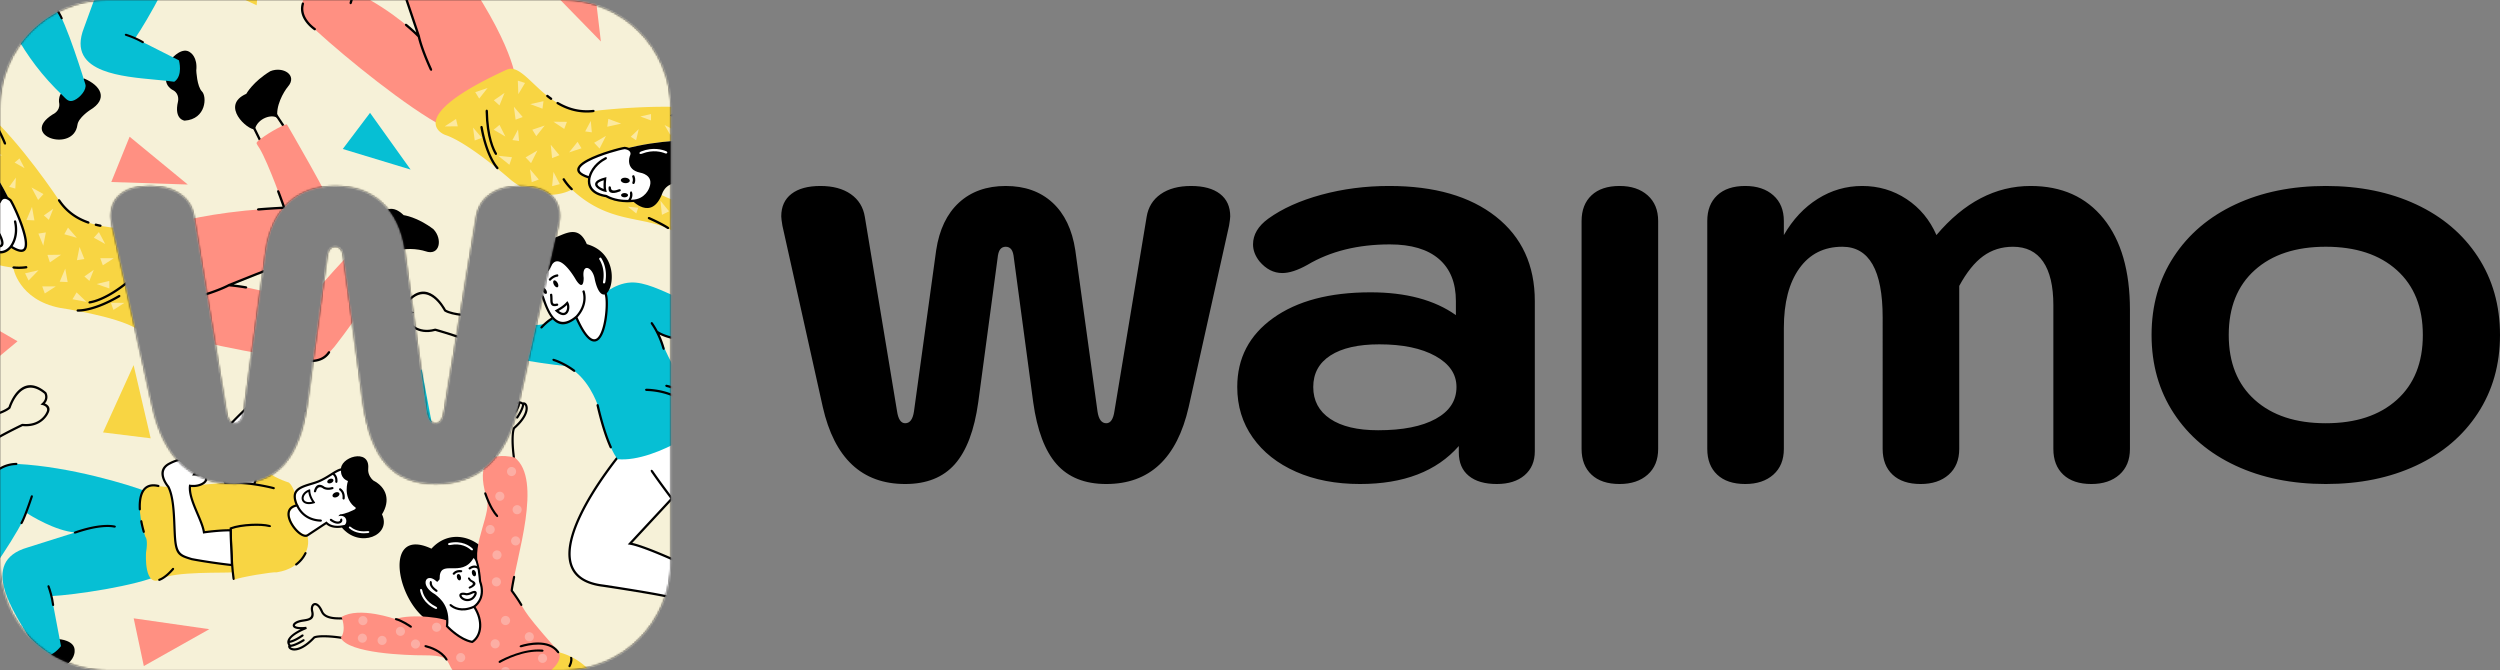 <svg xmlns="http://www.w3.org/2000/svg" xmlns:xlink="http://www.w3.org/1999/xlink" width="1395" height="374"><rect width="100%" height="100%" fill="#808080" stroke="none"/><defs><path id="a" d="M314.148 0c33.13 0 59.985 26.846 59.985 59.964v254.072c0 33.118-26.855 59.964-59.985 59.964H59.985C26.855 374 0 347.154 0 314.036V59.964C0 26.846 26.855 0 59.985 0Zm-23.674 103.77c-6.96 0-12.614 1.522-16.96 4.566-4.352 3.046-6.965 7.285-7.831 12.715L247.74 229.316c-.65 4.566-2.174 6.847-4.565 6.847-2.612 0-4.24-2.17-4.895-6.52l-12.396-90.003c-1.742-11.52-5.983-20.382-12.722-26.576-6.743-6.197-15.443-9.295-26.097-9.295-10.656 0-19.357 3.098-26.096 9.295-6.743 6.194-10.984 15.057-12.723 26.576l-12.396 90.002c-.65 4.35-2.283 6.521-4.892 6.521-2.396 0-3.914-2.281-4.568-6.847L108.45 121.05c-.87-5.43-3.482-9.67-7.828-12.715-4.352-3.044-10.006-4.567-16.964-4.567-6.961 0-12.345 1.467-16.148 4.402-3.806 2.935-5.708 7.123-5.708 12.556 0 .87.213 2.609.651 5.217l22.51 101.09c6.523 28.696 21.855 43.042 45.996 43.042 11.958 0 21.202-3.69 27.728-11.084 6.524-7.39 10.873-18.913 13.047-34.567l10.767-80.219c.213-2.39.702-4.078 1.467-5.055.759-.977 1.793-1.47 3.098-1.47 1.308 0 2.337.493 3.101 1.47.76.977 1.248 2.665 1.467 5.055l10.764 80.22c2.172 15.653 6.527 27.175 13.05 34.566 6.523 7.393 15.764 11.084 27.728 11.084 24.138 0 39.47-14.346 45.994-43.042l22.51-101.09c.431-2.608.653-4.347.653-5.217 0-5.433-1.908-9.621-5.71-12.556-3.807-2.935-9.19-4.402-16.149-4.402Z"/></defs><g fill="none" fill-rule="evenodd"><path fill="#000" d="m459.098 227.033-22.51-101.09c-.438-2.609-.65-4.345-.65-5.217 0-5.433 1.9-9.621 5.707-12.553 3.803-2.936 9.187-4.402 16.148-4.402 6.958 0 12.612 1.52 16.964 4.563 4.346 3.047 6.958 7.286 7.828 12.719l17.941 108.264c.654 4.564 2.172 6.848 4.568 6.848 2.61 0 4.241-2.173 4.892-6.524l12.396-90c1.74-11.522 5.98-20.381 12.723-26.578 6.739-6.195 15.44-9.292 26.096-9.292 10.654 0 19.354 3.097 26.097 9.292 6.739 6.197 10.98 15.056 12.723 26.579l12.395 90c.654 4.35 2.283 6.523 4.892 6.523 2.394 0 3.917-2.284 4.568-6.848l17.942-108.264c.866-5.433 3.479-9.672 7.83-12.719 4.347-3.043 10-4.563 16.961-4.563 6.959 0 12.342 1.466 16.148 4.402 3.803 2.932 5.711 7.12 5.711 12.553 0 .872-.222 2.608-.654 5.217l-22.51 101.09c-6.523 28.695-21.855 43.042-45.996 43.042-11.96 0-21.202-3.691-27.725-11.085-6.523-7.39-10.878-18.912-13.05-34.566l-10.764-80.22c-.219-2.389-.708-4.074-1.467-5.054-.764-.978-1.793-1.466-3.1-1.466-1.306 0-2.34.488-3.1 1.466-.764.98-1.253 2.665-1.466 5.055l-10.767 80.22c-2.174 15.653-6.523 27.175-13.047 34.565-6.526 7.394-15.77 11.085-27.728 11.085-24.14 0-39.473-14.347-45.996-43.042M801.134 233.717c7.717-4.24 11.58-10.16 11.58-17.773 0-7.172-3.914-12.928-11.745-17.282-7.828-4.347-18.268-6.52-31.315-6.52-11.745 0-20.827 2.068-27.24 6.194-6.415 4.131-9.624 10.002-9.624 17.608 0 7.612 3.152 13.534 9.463 17.773 6.304 4.24 15.218 6.36 26.747 6.36 13.7 0 24.414-2.12 32.134-6.36m-77.966 29.514c-10.332-4.569-18.38-10.925-24.138-19.08-5.767-8.15-8.646-17.552-8.646-28.207 0-16.085 6.688-28.909 20.062-38.476 13.376-9.564 31.48-14.35 54.316-14.35 19.786 0 35.664 4.24 47.628 12.72v-7.83c0-10.214-3.158-18.04-9.46-23.478-6.313-5.43-15.446-8.152-27.404-8.152-17.836 0-33.168 3.808-45.996 11.414-5.438 3.046-10.114 4.566-14.028 4.566-4.787 0-9.027-2.17-12.723-6.524-2.393-3.04-3.587-6.194-3.587-9.456 0-5.43 2.823-10.215 8.482-14.346 7.828-5.652 17.723-10.11 29.684-13.37 11.958-3.261 24.573-4.892 37.844-4.892 25.224 0 45.067 5.708 59.533 17.12 14.459 11.413 21.693 27.121 21.693 47.119v83.808c0 5.655-1.907 10.107-5.71 13.37-3.806 3.261-8.971 4.89-15.495 4.89-6.745 0-11.964-1.524-15.656-4.567-3.704-3.04-5.548-7.385-5.548-13.042v-3.586c-12.396 14.133-30.776 21.194-55.13 21.194-13.487 0-25.394-2.281-35.72-6.845M888.068 264.861c-3.698-3.474-5.545-8.26-5.545-14.349V123.335c0-6.083 1.847-10.868 5.545-14.346 3.695-3.475 8.917-5.22 15.66-5.22 6.523 0 11.744 1.745 15.655 5.22 3.917 3.478 5.873 8.263 5.873 14.346v127.177c0 6.09-1.956 10.875-5.873 14.35-3.91 3.471-9.132 5.213-15.656 5.213-6.742 0-11.964-1.742-15.659-5.214M958.205 264.861c-3.7-3.474-5.548-8.26-5.548-14.349V123.335c0-6.083 1.847-10.868 5.548-14.346 3.692-3.475 8.914-5.22 15.66-5.22 6.523 0 11.741 1.745 15.655 5.22 3.914 3.478 5.87 8.263 5.87 14.346v7.825c5-8.692 11.307-15.431 18.922-20.217 7.61-4.779 15.872-7.174 24.792-7.174 9.136 0 17.396 2.446 24.792 7.336 7.39 4.893 12.939 11.58 16.637 20.055 15.44-18.259 32.947-27.391 52.52-27.391 17.398 0 30.991 6.09 40.778 18.262 9.783 12.178 14.678 29.136 14.678 50.87v77.611c0 6.09-1.956 10.875-5.873 14.35-3.914 3.471-9.132 5.213-15.659 5.213-6.742 0-11.96-1.742-15.656-5.214-3.7-3.474-5.545-8.26-5.545-14.349v-80.22c0-10.649-1.908-18.75-5.708-24.294-3.81-5.543-9.412-8.314-16.802-8.314-6.307 0-11.856 1.742-16.637 5.217-4.784 3.481-9.246 9.025-13.373 16.631v90.98c0 6.09-1.959 10.875-5.873 14.35-3.914 3.471-9.136 5.213-15.656 5.213-6.742 0-11.964-1.742-15.66-5.214-3.697-3.474-5.545-8.26-5.545-14.349V177.14c0-26.3-7.504-39.456-22.51-39.456-10.224 0-18.217 4.024-23.975 12.065-5.765 8.047-8.647 19.131-8.647 33.262v67.501c0 6.09-1.956 10.875-5.87 14.35-3.914 3.471-9.132 5.213-15.656 5.213-6.745 0-11.967-1.742-15.659-5.214M1337.423 223.121c9.676-8.691 14.517-20.76 14.517-36.197 0-15.435-4.841-27.5-14.517-36.197-9.681-8.692-22.89-13.045-39.635-13.045-16.748 0-29.96 4.353-39.635 13.045-9.679 8.698-14.516 20.762-14.516 36.197 0 15.438 4.837 27.506 14.516 36.197 9.676 8.695 22.887 13.045 39.635 13.045 16.745 0 29.954-4.35 39.635-13.045m-90.034 36.683c-14.679-6.848-26.15-16.574-34.414-29.184-8.269-12.605-12.399-27.173-12.399-43.696 0-16.52 4.13-31.085 12.4-43.695 8.262-12.608 19.734-22.34 34.413-29.188 14.681-6.848 31.48-10.272 50.4-10.272 18.921 0 35.72 3.424 50.399 10.272 14.678 6.848 26.15 16.58 34.413 29.188 8.263 12.61 12.399 27.175 12.399 43.695 0 16.523-4.136 31.091-12.399 43.696-8.263 12.61-19.735 22.336-34.413 29.184-14.679 6.851-31.478 10.272-50.4 10.272-18.92 0-35.718-3.421-50.4-10.272"/><mask id="b" fill="#fff"><use xlink:href="#a"/></mask><use xlink:href="#a" fill="#231F20"/><g mask="url(#b)"><path fill="#F6F1D8" d="M-132.959 507H507v-640h-639.959z"/><path fill="#000" d="M32.786 356.626s9.212.59 8.861 6.62c0 0 .418 4.844-6.163 8.842 0 0-7.114 5.958-7.616 10.005-.5 4.047-11.142 11.797-19.511 2.345 0 0-3.361-5.378 6.39-9.783 0 0 3.98-1.706 3.576-5.903 0 0-1.993-7.3 6.29-9.18l8.173-2.946Z"/><path fill="#06BFD4" d="M82.045 274.354c-10.017-3.864-42.948-13.965-72.431-15.473-11.515-.068-18.077 9.82-21.196 17.004-5.901 13.594-9.817 27.371-11.548 43.546-.32 2.99-1.255 5.351 1.938 7.09 3.38 1.841 9.44 2.004 11.222-.51.068-.094 22.733-31.757 24.405-40.003 2.833 1.823 16.37 10.197 27.468 11.108l-26.516 8.372c-13.895 4.02-15.798 13.163-12.77 23.638 2.605 9.015 8.898 19.002 14.256 27.505 2.102 3.337 4.06 6.444 5.599 9.186l.24.19c5.9 1.742 11.19-5.322 11.205-5.343l.108-.143-5.283-27.902c11.938-.555 47.664-5.597 61.33-12.135l-8.027-46.13Z"/><path fill="#FFF" d="M146.787 263.796s-8.75-7.647-11.318-10.353c4.672-7.263 13.098-27.465 22.246-24.669 15.527 3.443 15.064-.992 6.444-4.855 0 0 5.597-5.47.552-8.824 0 0-2.545-1.538-6.468-2.676-11.528-3.346-8.293 3.348-16.678 11.537-7.623 7.467-29.523 26.03-22.53 36.825 5.417 7.896 16.521 18.344 16.521 18.344l13.844-5.078-2.613-10.25Z"/><path fill="#000" d="M135.025 253.862c2.396 2.526 10.074 9.268 11.216 10.269l2.43 9.533-12.969 4.758c-1.732-1.65-11.273-10.86-16.163-17.987-5.926-9.19 10.516-24.73 19.491-33.214 1.145-1.082 2.174-2.054 2.964-2.828 2.947-2.88 4.48-5.564 5.707-7.713 2.145-3.756 3.276-5.734 10.373-3.674 3.627 1.052 6.029 2.439 6.3 2.599 4.41 2.933-.633 7.866-.648 7.88l-.63.628.812.363c2.763 1.239 4.639 2.51 5.355 3.525.219.31.304.553.239.71-.076.183-.352.347-.85.479-1.67.442-5.133.245-10.806-1.013-7.764-2.315-14.734 10.353-19.664 19.314-1.215 2.208-2.304 4.187-3.227 5.622l-.259.402.33.347Zm12.163 9.474c-.024-.02-8.055-7.04-10.945-9.973.892-1.432 1.9-3.262 3.011-5.284 4.742-8.618 11.45-20.81 18.284-18.72l.046.012c5.88 1.303 9.543 1.488 11.38 1.001.897-.237 1.443-.65 1.669-1.196.235-.572.1-1.21-.372-1.88-.762-1.079-2.536-2.357-5.09-3.58 1.385-1.642 4.44-6.097-.121-9.13l-.028-.016c-.007-.004-2.614-1.58-6.61-2.739-8.018-2.327-9.314-.06-11.772 4.244-1.19 2.083-2.676 4.685-5.5 7.443h-.003a236.11 236.11 0 0 1-2.946 2.815c-9.24 8.734-26.173 24.738-19.67 34.78l.009.015c5.45 7.945 16.575 18.412 16.607 18.442l.273.26c4.907-1.798 9.813-3.599 14.718-5.4l-2.749-10.782-.19-.312Z"/><path fill="#F8D543" d="M142.243 269.538c.916-4.35 3.96-7.32 4.936-8.18 4.005 4.703 13.175 7.655 14.048 7.928 2.17 1.648 3.99 7.542 4.275 8.498l-.007.001c.497 3.767-.784 6.417-.8 6.418l-.236.015-.104.214c-3.635 7.493 5.078 12.18 6.514 12.906 3.501 7.192-1.277 19.69-16.428 22.01-2.126-.337-20.645 2.69-24.049 4.253-1.092-2.78-.731-4.25-.73-4.255-3.302.509-33.016-.638-39.57 3.71-9.886 5.546-8.65-14.027-8.6-14.769 1.153-6.76-.118-8.488-.386-8.767-4.495-13.378-5.833-31.932 7.756-28.22 13.532 2.092 34.983-4.056 52.796-.993l.585-.77Z"/><path fill="#000" d="M150.329 292.89c-2.239-.604-6.09-.817-10.1-.623-4.276.207-8.768.872-11.699 2.014l-.394.154.003.424c0 .05.105 17.243 1.574 27.927.176 1.27 1.383 1.083 1.211-.162-1.324-9.622-1.531-24.633-1.559-27.348 2.81-1.003 6.954-1.595 10.926-1.787 3.85-.186 7.51-.001 9.599.543 1.517.395 1.875-.756.439-1.142"/><path fill="#FFF" d="M129.389 315.308c-5.712-.61-15.627-2.004-22.386-3.309-6.257-1.942-8.573-2.527-9.298-11.271-.683-8.237-.146-22.177-3.803-29.149 0 0-7.675-8.805.854-12.995 10.385-5.433 17.784-.641 13.539 6.156 11.954-.096 6.089 7.513-2.272 6.321-.924 7.57 6.768 18.876 7.788 25.986 0 0 8.357-1.217 14.86-1.137.104 6.143.576 12.746.718 19.398"/><path fill="#000" d="M117.707 314.403c4.323.639 8.567 1.187 11.617 1.513l.691.074-.014-.696c-.07-3.262-.218-6.51-.364-9.698-.154-3.35-.304-6.633-.356-9.696l-.01-.593-.594-.007c-5.516-.068-12.332.787-14.36 1.06-.536-2.877-1.994-6.305-3.511-9.871-2.176-5.115-4.477-10.524-4.23-14.748 3.366.314 6.299-.719 7.838-2.072.648-.568 1.072-1.209 1.213-1.855.156-.717-.02-1.417-.598-2.021-.847-.888-2.656-1.552-5.7-1.653.678-1.377.906-2.675.749-3.826-.163-1.198-.74-2.228-1.656-3.019-.886-.765-2.09-1.3-3.538-1.536-2.721-.443-6.353.163-10.397 2.276-8.86 4.352-1.728 13.137-1.095 13.889 2.671 5.159 3.036 14.284 3.342 21.947.1 2.534.195 4.911.361 6.91.749 9.017 3.113 9.75 9.441 11.713l.288.09.064.016c3.16.61 7.018 1.241 10.82 1.803m11.053.221a321.73 321.73 0 0 1-10.879-1.432c-3.759-.555-7.584-1.18-10.735-1.788l-.252-.079c-5.752-1.784-7.9-2.45-8.58-10.65-.17-2.03-.262-4.366-.362-6.855-.312-7.82-.684-17.138-3.509-22.523l-.076-.115c-.02-.023-7.155-8.21.658-12.049l.013-.007c3.8-1.988 7.164-2.566 9.648-2.161 1.222.199 2.22.635 2.937 1.254a3.581 3.581 0 0 1 1.243 2.262c.153 1.129-.176 2.47-1.09 3.934l-.59.945 1.114-.01c3.298-.026 5.118.523 5.846 1.286.27.283.355.6.286.916-.084.387-.373.801-.825 1.198-1.417 1.245-4.247 2.17-7.5 1.706l-.617-.088-.075.62c-.565 4.626 1.92 10.468 4.264 15.977 1.593 3.743 3.12 7.331 3.527 10.17l.087.607.608-.09c.023-.004 7.81-1.137 14.17-1.134.061 3.012.2 6.045.342 9.134.135 2.952.272 5.957.347 8.972"/><path fill="#FFF" d="M197.452 291.128c-.029.013-10.233 4.945-14.902.195l-.353-.36-10.907 7.206c-1.138.751-3.244-.437-5.206-2.417-1.338-1.351-2.58-3.068-3.417-4.828-.816-1.719-1.242-3.465-.977-4.92.3-1.634 1.534-2.93 4.187-3.41l.03-.006c.372-.086.545-.337.46-.733a1.794 1.794 0 0 0-.13-.323c-.294-.629-1.274-2.723-1.156-4.87.193-3.495 4.514-4.798 8.698-6.06 1.568-.472 3.118-.939 4.471-1.523 2.655-1.144 4.864-2.533 6.806-3.754 3.872-2.434 6.611-4.156 9.493-1.496l8.514 19.03-2.867 8.162-2.492.046-.252.06Z"/><path fill="#000" d="M208.327 268.129c-.62-.485-3.274-3.05-2.857-6.685 1.045-11.78-16.37-6.318-15.16 1.05 0 0-.612 4.227 3.847 5.911 0 0-3.051 8.512 3.385 14.19 0 0 2.058.836.135 1.789 0 0-5.16 2.625-7.936 2.619l-.966 1.025c5.01-1.302 6.082 4.451 1.897 6.246 9.928 11.994 28.053 4.431 22.481-7.29 4.766-7.612 2.713-14.957-4.826-18.855"/><path fill="#000" d="M192.336 278.092c.128-1.208.108-3.892-2.207-5.526-.7-.494-1.324.527-.605 1.072 1.72 1.301 1.702 3.414 1.597 4.348-.089.776 1.103 1.17 1.215.106M189.337 275.263c-.305-.675-1.385-.847-2.412-.383-1.026.464-1.611 1.388-1.306 2.063.305.676 1.385.847 2.412.384 1.027-.465 1.612-1.388 1.306-2.064M185.982 267.666c-.27-.598-1.227-.75-2.137-.34-.91.412-1.429 1.23-1.158 1.829.27.598 1.227.75 2.137.34.91-.412 1.428-1.23 1.158-1.83M185.093 271.823c-.863.26-2.547.578-4.075-.226-.48-.382-4.408-3.294-5.828 2.405-.188.756.96 1.105 1.225.152 1.099-3.93 3.863-1.584 3.871-1.577l.099.066c2.031 1.103 4.245.613 5.24.293.893-.287.48-1.417-.532-1.113M172.834 277.473c.365.886.826 1.717 1.333 2.486-1.923.422-3.238.185-3.992-.399a1.884 1.884 0 0 1-.664-.957c-.113-.38-.112-.81 0-1.252.263-1.037 1.125-2.116 2.55-2.839.116 1.045.392 2.034.773 2.96m2.715 2.504c-.641-.885-1.232-1.866-1.67-2.93-.432-1.052-.714-2.186-.747-3.389-.044-.536-.018-.78-.762-.51-2.223.837-3.567 2.408-3.953 3.93a3.466 3.466 0 0 0 .015 1.848c.176.59.527 1.118 1.056 1.527 1.111.86 3.014 1.184 5.75.4.925-.266.565-.44.31-.876M189.782 290.213a.37.37 0 0 1 .001.224.643.643 0 0 1-.254.305 1.607 1.607 0 0 1-.681.249c-.873.13-2.16-.169-3.684-1.303-.795-.591-1.587.34-.756.96 1.842 1.373 3.477 1.723 4.624 1.55a2.812 2.812 0 0 0 1.198-.453c.35-.245.594-.565.712-.922.115-.345.113-.71-.02-1.065-.368-.987-1.253.082-1.14.455M178.762 289.866c-2.404-.06-9.165-.9-12.448-8.241l-1.117.499c3.605 8.06 11.083 8.918 13.645 8.966 1.11.008 1-1.213-.08-1.224M152.92 271.807c-2.686-.69-15.068-3.66-26.918-3.068-1.499.074-1.403 1.292.038 1.22 11.73-.591 24.032 2.377 26.607 3.04a.614.614 0 0 0 .273-1.192"/><path fill="#000" d="M165.215 296.611c2.357 2.38 5.05 3.698 6.746 2.577l10.086-6.662c5.079 4.499 14.63.306 15.808-.237l3.212-.06 3.23-9.194-.02-.452-8.665-19.37-.136-.193c-3.602-3.426-6.689-1.486-11.068 1.268-1.909 1.2-4.08 2.565-6.64 3.669-1.296.558-2.81 1.015-4.34 1.476-4.59 1.384-9.33 2.813-9.57 7.162-.111 2.026.61 3.96 1.047 4.96-2.737.698-4.058 2.272-4.417 4.23-.316 1.726.155 3.727 1.073 5.659.897 1.888 2.225 3.724 3.654 5.167Zm6.076 1.558c-1.138.752-3.244-.437-5.207-2.418-1.336-1.35-2.579-3.067-3.416-4.829-.816-1.718-1.242-3.463-.976-4.916.298-1.637 1.533-2.933 4.185-3.414h.01c.453-.089.562-.33.484-.725h-.003c-.02-.097-.062-.188-.13-.335-.295-.63-1.275-2.725-1.157-4.872.193-3.493 4.512-4.795 8.695-6.056 1.574-.474 3.13-.944 4.473-1.522 2.657-1.146 4.866-2.535 6.808-3.756l.59-.37c1.445 1.063 1.51 2.782 1.435 3.656-.08.93 1.104 1.216 1.203.22.102-1.01.076-3.1-1.536-4.555 3.016-1.808 5.356-2.703 7.798-.45l8.515 19.032-2.866 8.161-2.493.047-.249.058c-.03.014-10.238 4.948-14.906.198l-.352-.358-10.905 7.204ZM63.928 293.234c-2.099-.424-8.932-1.21-21.908 3.24-1.349.462-.964 1.624.425 1.147 12.782-4.39 19.288-3.632 21.197-3.224 1.012.216 1.502-.918.286-1.163M142.552 270.364c.003-.014.762-4.947 4.643-8.269.582-.498-.318-1.329-.744-.969-4.272 3.617-5.101 9.026-5.104 9.042l1.205.196ZM78.626 284.06c-.119-2.633.054-5.072.607-7.098.442-1.62 1.126-2.966 2.097-3.92.95-.931 2.194-1.501 3.782-1.598.917-.056 1.95.046 3.112.324.75.18 1.152-.986.234-1.203-1.259-.297-2.396-.403-3.421-.34-1.9.115-3.403.81-4.562 1.948-1.138 1.117-1.926 2.648-2.423 4.467-.586 2.148-.77 4.712-.647 7.47.046 1.006 1.264.914 1.221-.05m2.151 12.337a63.77 63.77 0 0 1-1.314-5.514c-.181-.945-1.411-.865-1.168.388.171.886.363 1.771.572 2.649.228.953.476 1.902.743 2.837.283.996 1.461.675 1.167-.36M169.81 308.627a16.197 16.197 0 0 1-1.983 3.05 17.607 17.607 0 0 1-2.807 2.722c-.785.61-.089 1.622.769.952a18.85 18.85 0 0 0 2.981-2.9 17.407 17.407 0 0 0 2.205-3.429c.424-.874-.628-1.472-1.166-.395M9.162 258.273a18.895 18.895 0 0 0-8.542 2.16c-2.805 1.465-5.159 3.55-7.11 5.87-.787.933.08 1.791 1.035.669 1.838-2.16 4.039-4.096 6.641-5.455a17.687 17.687 0 0 1 8.012-2.024c.658-.01.708-1.233-.036-1.22M18.285 277.333c-.815 2.432-3.905 11.51-5.687 14.699-.553.99-1.499.16-1.098-.536 1.677-2.915 4.771-11.999 5.612-14.507.362-1.081 1.506-.65 1.173.344M96.886 318.029c-1.176 1.354-4.447 4.868-7.715 6.064-.945.345-1.197-.87-.44-1.14 3.11-1.116 6.334-4.675 7.34-5.851.513-.602 1.613.007.815.927"/><path fill="#FFF" d="M205.2 297.45c-2.626.32-6.882.247-10.25-2.631-.703-.6.008-1.422.778-.775 3.086 2.588 6.997 2.623 9.395 2.319 1.352-.1 1.193 1.049.076 1.088"/><path fill="#000" d="M27.69 327.12c.56 1.553 2.009 5.878 2.537 10.336.098.82-1.097 1.076-1.231-.01-.523-4.236-1.893-8.34-2.441-9.867-.378-1.053.776-1.456 1.135-.459"/><path fill="#F8D543" d="m506.98 33.455-8.753.724c-4.353 17.217-8.87 55.762-9.512 74.193-.542 14.33 2.785 18.473 8.486 25.572 2.927 3.649 6.249 7.805 9.78 12.09V33.456Z"/><path fill="#FF9082" d="M506.98-34.274c-3.6-3.95-7.664-7.564-11.218-9.404 0 0-9.164-20.084-20.798-23.112 0 0-3.028 7.252-8.925 8.13-3.43 9.374 19.267 34.383 26.234 41.522 15.8 16.19-.55 9.309 7.553 32.194 0 0-.957 10.52-3.666 18.33-1.834 4.357 3.762 6.493 10.82 7.344v-75.004Z"/><path fill="#000" d="M506.98 117.55c-1.128-1.404-2.005-2.873-2.593-4.526-1.176-3.304-1.227-7.39.11-13.21.517-1.956 1.416-4.53 2.483-7.45v-3.68c-1.582 4.267-2.994 8.077-3.717 10.82l-.005.02c-1.397 6.079-1.328 10.389-.071 13.923.808 2.269 2.096 4.197 3.793 6.051v-1.949ZM506.98 40.09v1.281c-2.903-.346-5.579-.907-7.627-1.75-2.35-.966-3.91-2.318-4.148-4.157a4.164 4.164 0 0 1 .162-1.748c.252-.843 1.391-.692 1.127.731a2.74 2.74 0 0 0-.03.853c.172 1.32 1.443 2.353 3.372 3.146 1.899.78 4.402 1.31 7.144 1.644"/><path fill="#FCAEA4" d="M506.153-3.592a2.63 2.63 0 1 0 .827 5.127V-3.46a2.618 2.618 0 0 0-.827-.133M504.4 28.285a2.63 2.63 0 1 0 2.58 3.138v-1.016a2.63 2.63 0 0 0-2.58-2.122M506.791 14.26a2.63 2.63 0 1 0 .19 5.252v-5.245a2.646 2.646 0 0 0-.19-.007"/><path fill="#000" d="M489.353 111.898c-.022 2.403.216 11.304 4.681 16.628.525.627-.341 1.587-1.038.74-4.677-5.663-4.935-14.887-4.914-17.388.009-1.074 1.279-1.002 1.27.02M194.916 147.539l18.069-19.827 10.255 6.89-16.206 23.19-12.118-10.253Zm17.478-21.131-19.368 21.251 14.26 12.065c5.935-8.488 11.867-16.977 17.797-25.468l-12.307-8.267-.382.419Z"/><path fill="#000" d="M218.892 141.341c1.482-3.657-3.992-10.477-10.394-9.602-1.896-3.575 5.214-23.047 16.715-11.692 0 0 7.657.966 16.655 7.86 5.306 5.593 3.512 15.138-4.462 12.292-3.581-1.197-12.963-2.57-18.514 1.142M151.929 90.606 140.093 66.53l10.164-7.024 15.648 23.572-13.976 7.527Zm-13.265-24.003 12.686 25.804 16.445-8.856-17.184-25.884-12.197 8.428.25.508Z"/><path fill="#000" d="M154.937 66.021c-2.86-2.718-11.21-.118-12.739 6.16-4.02.456-19.537-13.288-4.761-19.836 0 0 3.7-6.773 13.408-12.625 7.147-2.891 15.372 2.272 9.805 8.652-2.424 2.895-7.135 11.125-5.713 17.65"/><path fill="#FF9082" d="M75.206 133.005s20.06-14.023 83.39-17.082c0 0-8.842-24.973-13.75-33.084-1.56-2.576-2.468-2.944-.678-4.288 3.491-3.104 12.9-8.63 15.893-9.203 0 0 24.904 42.635 27.114 50.316 1.537 3.538 3.905 11.265-6.974 18.541l-52.622 20.952s18.786.872 42.819 11.344c5.963-9.232 25.8-30.695 32.872-36.686 1.199.008 11.369 7.448 16.215 13.157 0 0-20.496 30.856-32.778 46.405-6.512 7.537-7.75 8.954-19.826 7.249-21.824-2.754-65.162-10.79-86.887-19.557 0 0-3.975-34.445-4.788-48.064"/><path fill="#F8D543" d="M-42.65 104.384s-10.073 10.087-5.886 16.288c.79.26 1.56.542 2.314.846 16.974 6.85 25.182 24.49 53.597 27.839 0 0 2.898 17.935 26.11 22.45 0 0 31.263 4.527 42.882 11.705 0 0 23.201 13.317 5.577-49.486-2.999-11.935-34.29.445-49.278-22.672 0 0-21.4-32.345-40.554-48.935 0 0-12.85-12.343-15.87-20.775-4.113-2.69-17.67 9.43-9.933 14.587 13.785 19.411 28.083 32.546 39.42 56.323l-6.8 9.158s-24.547-4.619-41.579-17.328"/><path fill="#000" d="M-18.543 127.706s-16.724-.44-8.37-15.49c0 0 4.847-7.545-5.601-14.037-14.594-8.736-13.303-25.557 6.935-31.165 11.147 14.166 22.186 26.408 31.307 45.54l1.122 2.393-25.393 12.759Z"/><path fill="#FFF" d="M5.933 111.85s-3.999-3.917-5.894.503c0 0-3.523 6.173-9.743 1.348 0 0-6.699-5.822-10.718 1.75 0 0-3.806 6.26 1.184 12.354 0 0 4.55 6.866 11.464 9.32 0 0 8.025 7.884 13.897.426 17.69 11.45 2.154-22.227-.19-25.701"/><path fill="#000" d="M-.537 112.037c2.283-5.21 6.91-.676 6.923-.663l.092.108c1.285 1.906 6.487 12.772 8.139 20.485.485 2.266.67 4.283.376 5.767-.34 1.713-1.266 2.773-2.999 2.837-1.355.05-3.225-.597-5.734-2.156-5.876 6.777-13.415.182-14.385-.718-6.857-2.499-11.393-9.131-11.646-9.507-5.247-6.443-1.228-13.054-1.217-13.073 4.268-7.996 11.225-2.322 11.685-1.935 5.478 4.248 8.6-.864 8.766-1.145m5.964.239c-.427-.394-3.379-2.945-4.784.334l-.034.072c-.011.019-3.898 6.827-10.714 1.54l-.024-.022c-.017-.014-6.081-5.285-9.713 1.557l-.013.027c-.01.017-3.57 5.872 1.126 11.606l.036.048c.002.003.119.18.34.482.224-.754.581-1.356.98-1.828.66-.779 1.47-1.308 2.047-1.406 1.05-.177.524 1.073.09 1.307a4.053 4.053 0 0 0-1.132.95c-.394.464-.885 1.355-1.01 2.211l-.01-.004c1.78 2.146 5.279 5.739 9.831 7.355l.238.148c.021.02 7.437 7.301 12.848.587l-.005-.004c3.803-5.224 2.735-11.44 2.284-13.334-.23-.96 1.016-1.407 1.276-.305.472 1.999 1.528 8.26-2.046 13.757 2.218 1.37 3.813 1.942 4.909 1.902.997-.036 1.54-.7 1.755-1.777.258-1.304.082-3.142-.367-5.238-1.602-7.478-6.593-17.956-7.908-19.965"/><path fill="#000" d="M-5.412 134.968c2.042-.999 4.9-4.105 4.907-4.114l.652-.712.423.869c1.165 2.387 1.53 4.012 1.39 5.08-.114.862-.53 1.408-1.131 1.716-.54.277-1.21.33-1.92.234-1.598-.216-3.524-1.218-4.45-1.974l-.792-.648.92-.45Zm5.2-2.525c-.83.838-2.304 2.242-3.692 3.161.854.51 1.997 1.002 2.986 1.136.462.063.87.043 1.15-.1.22-.113.377-.34.427-.718.093-.713-.142-1.827-.87-3.48Z"/><path fill="#FCE99F" d="m1.284 86.609-6.261 1.162.592-3.513zM17.854 115.461l-3.087 7.294 4.426.222zM13.703 93.848 8.16 90.715l2.71-2.312zM8.88 99.096l-3.772 5.13 3.42.997zM17.573 104.593l3.705 7 2.967-3.291zM21.493 150.795l-5.55 5.726L14 152.504zM29.721 116.486l-2.458 6.194-2.783-2.481zM24.148 137.092l1.441-7.407-4.168.665zM42.879 132.707l-4.944-5.699-2.046 3.693zM31.109 159.825l-7.545-.03 1.433 3.971zM34.059 142.139l-7.583.098 1.372 4.18zM67.257 137.652l5.935-4.659-3.587-2.225zM58.714 136.172l-3.529-6.669-2.827 3.135zM69.419 168.991l-7.545-.031 1.432 3.971zM80.136 180.612l-.922-7.489-3.758 1.922zM72.787 143.058l-3.496 6.687 4.185.554zM63.502 144.098l-7.545-.03 1.433 3.971zM44.392 137.794l-1.48 7.399 4.173-.643zM80.989 148.497l-1.479 7.399 4.172-.643zM53.922 158.483l7.12 2.495-.055-4.221zM48.286 168.465l-7.835-1.487 2.286-3.832zM52.33 150.558l-2.457 6.194-2.783-2.481zM36.414 149.89l-3.087 7.294 4.426.222z"/><path fill="#000" d="M49.39 123.508c-2.922-1.029-5.782-2.416-8.447-4.333-2.693-1.938-5.192-4.42-7.362-7.629-.571-.844-1.737-.216-1.026.826 2.247 3.3 4.834 5.861 7.621 7.867 2.774 1.996 5.745 3.438 8.777 4.506.994.35 1.395-.9.438-1.237m6.692 1.8a58.326 58.326 0 0 1-2.51-.56.66.66 0 0 0-.299 1.279 56.838 56.838 0 0 0 2.574.571c.907.18 1.165-1.106.235-1.29M144.503 117.491c2.116-.173 4.28-.333 6.494-.478 2.492-.163 5.036-.309 7.63-.434l.882-.043-.292-.83a484.017 484.017 0 0 0-3.229-8.82c-.497-1.324-1.687-.752-1.28.332a512.892 512.892 0 0 1 2.974 8.092c-2.333.118-4.59.248-6.77.391-2.25.148-4.432.309-6.545.481-1.351.11-1.274 1.424.136 1.31m7.776 31.124-24.943 9.93.009.049c-6.014 3.144-15.376 5.884-18.028 6.629-1.288.363-.857 1.604.454 1.235 2.788-.787 11.998-3.5 18.05-6.632.906.059 4.086.305 8.95 1.146 1.455.253 1.534-1.064.418-1.258a106.19 106.19 0 0 0-6.793-.974l22.458-8.941c1.13-.45.717-1.698-.575-1.184M168.648 200.134c2.094.54 10.26 2.18 14.311-3.812.511-.758 1.729-.222 1.098.718-4.498 6.694-13.383 4.966-15.723 4.37-.99-.25-.52-1.49.314-1.276M166.195 175.446c1.465-2.24 6.407-9.688 9.197-12.614.782-.82 1.651.172.942.912-2.666 2.787-7.519 10.097-9.01 12.376-.745 1.139-1.817.378-1.129-.674M14.787 149.746c-1.036.182-2.331.284-3.62.31a28 28 0 0 1-3.36-.12c-1.318-.138-1.094-1.434.162-1.302.92.096 2.045.133 3.176.11 1.181-.023 2.362-.114 3.31-.273.824-.137 1.192 1.125.332 1.275M2.055 80.032C.985 77.404-3.116 67.914-8.652 62.548c-.806-.782.056-1.78.934-.926 5.706 5.55 9.896 15.23 10.991 17.92.505 1.242-.762 1.611-1.218.49M43.559 172.61c2.109.019 9.82-.5 22.48-7.867.978-.568 1.642.563.668 1.13-12.897 7.503-20.936 8.06-23.208 8.044-1.13-.008-.92-1.316.06-1.307"/><path fill="#000" d="M50.06 168.056c2.086-.315 9.617-2.05 20.951-11.329.875-.716 1.71.296.838 1.01-11.545 9.451-19.394 11.276-21.64 11.62-1.116.17-1.117-1.154-.148-1.3M4.75 227.106c-3.992 3.388-15.027 5.334-15.059 5.34l-.403.25c-3.174 4.337 4.225 14.842 4.246 14.872l.375.534.524-.387c4.563-3.374 16.684-9.223 18.187-9.944 10.736 1.025 14.244-6.862 14.295-6.98 1.92-3.424-.4-5.022-1.857-5.65 2.641-3.072.803-6.119.797-6.128l-.141-.167c-13.905-11.695-20.313 6.285-20.964 8.26m-14.566 6.542c1.769-.333 11.755-2.333 15.538-5.7l.182-.284c.017-.053 5.763-18.86 18.902-7.918.251.492 1.262 2.874-1.33 5.197l-.903.808 1.176.283c.01.003 3.92.876 2.034 4.181l-.03.055c-.01.02-3.166 7.265-13.187 6.22l-.34.056c-.038.019-12.678 6.041-18.012 9.76-1.355-2.044-5.968-9.44-4.03-12.658M482.897 260.386c-2.96 1.268-6.32 2.416-8.735 2.376l-.174-.06c-.443-.328-2.632-1.884-5.476-2.803-4.84-1.565-11.537-1.357-14.982 9.3l-.012.353a4.71 4.71 0 0 0 1.81 2.615c.739.524 1.76.926 3.168.972l-.02.027c-.095.131-.432.62-.667 1.255-.483 1.304-.594 3.194 2.09 4.195l.02.008c.242.118 7.567 3.596 14.765-3.774l.152-.089c1.123-.288 13.754-3.514 19.883-4.062l.65-.059-.073-.645c-.14-1.236-.519-4.044-1.318-6.712-.833-2.78-2.138-5.413-4.152-6.106l-.27-.093-.248.138c-.774.435-3.37 1.86-6.41 3.164Zm-8.866 3.644c2.644.078 6.237-1.132 9.365-2.473a73.013 73.013 0 0 0 6.265-3.077c1.403.679 2.406 2.855 3.1 5.168.65 2.177 1.014 4.474 1.192 5.851-6.706.74-19.327 4-19.516 4.05l-.163.068-.3.173-.135.108c-6.652 6.875-13.287 3.619-13.368 3.579l-.117-.046c-1.7-.63-1.646-1.78-1.353-2.571.202-.547.497-.938.51-.956.489-.648.972-1.303 1.457-1.954l-2.429-.08c-1.12-.036-1.914-.344-2.477-.743a3.413 3.413 0 0 1-1.263-1.719c3.136-9.47 9.05-9.682 13.322-8.3 2.935.948 5.113 2.616 5.178 2.665l.016.014.16.081.365.127.19.035ZM506.981 322.375c-.653 3.16-1.239 6.472-1.84 9.875-2.149 12.154-4.504 25.47-10.853 36.82l-29.14 14.769 5.37 20.6.683-.305c6.38-2.851 12.022-5.112 17.095-7.144 7.161-2.87 13.196-5.288 18.685-8.314v-66.3Z"/><path fill="#FFF" d="M506.981 387.203c-5.609 3.175-11.777 5.647-19.159 8.604-4.883 1.957-10.295 4.125-16.455 6.86l-4.732-18.156 28.403-14.395.268-.256c6.523-11.57 8.91-25.07 11.087-37.387.197-1.114.392-2.217.588-3.309v58.039Z"/><path fill="#06BFD4" d="M506.981 248.649c-6.92 4.162-14.26 7.57-22.043 8.342-6.394 7.541-2.586 18.023 7.102 16.216 0 0 6.932-1.538 14.941-3.773v-20.785Z"/><path fill="#000" d="M495.358 255.182c-1.356.534-5.344 1.98-9.769 2.413-1.095.107-1.04-1.2-.121-1.288 4.265-.417 8.1-1.807 9.406-2.32.804-.316 1.325.865.484 1.195M397.771 6.248c-.37-3.19-.706-6.067-1.333-7.92l-.212-.628-15.463 6.047.33.629c3.275 6.232 5.518 11.685 6.974 16.075 1.965 5.924 2.493 9.806 2.18 11.015-4.45 6.558-4.925 11.031-4.187 13.504.212.712.529 1.276.888 1.69.391.451.842.733 1.278.847.505.131.987.055 1.37-.223 4.212 1.636 6.537-4.739 7.582-8.91.39 1.571.883 2.624 1.398 3.228.406.475.851.721 1.303.76.487.043.938-.147 1.327-.545.616-.633 1.087-1.885 1.226-3.572.074-.892.014-1.838-.046-2.777a27.012 27.012 0 0 1-.077-1.875c.016-1.882.546-3.407 3.444-3.386 1.74.034 3.103-.498 3.837-1.283.382-.409.606-.888.644-1.402.039-.51-.108-1.038-.465-1.544-.722-1.024-2.39-2-5.266-2.535-4.857-1.083-5.892-9.976-6.732-17.195Zm-2.344-6.874c.467 1.737.76 4.258 1.082 7.02.888 7.632 1.982 17.038 7.74 18.294l.02.006c2.512.467 3.909 1.235 4.461 2.018.178.252.253.496.236.716-.016.216-.122.43-.305.625-.507.542-1.524.908-2.88.882l-.01.001c-3.983-.034-4.71 2.061-4.733 4.648-.005.645.037 1.303.079 1.962.057.895.114 1.796.048 2.594-.114 1.38-.447 2.352-.872 2.788-.112.116-.215.173-.302.165-.122-.01-.273-.113-.448-.319-.68-.795-1.326-2.667-1.675-5.92l-1.261-.026c-.005.032-1.337 9.14-4.505 11.07-.086-2.41 1.206-5.855 1.804-7.312.488-1.185-.728-1.557-1.098-.67-.61 1.467-2.181 5.556-1.961 8.34a2.585 2.585 0 0 1-1.107-.296l-.05-.026c-.218-2.518 1.008-6.244 1.49-7.588.305-.853-.873-1.329-1.19-.445-.513 1.44-1.857 5.546-1.544 8.342a1.478 1.478 0 0 1-.54-.415c-.246-.285-.47-.691-.629-1.224-.656-2.2-.159-6.29 4.08-12.505l.078-.162c.42-1.303-.06-5.558-2.159-11.887-1.423-4.29-3.592-9.588-6.73-15.638l12.881-5.038Z"/><path fill="#FF9082" d="M398.465-86.515c3.12 2.437 23.428-.183 32.044-5.698 0 0 21.972 2.105 30.411-6.458 0 0-4.766-6.249-2.576-11.795-6.404-7.659-39.408-.504-49.074 1.961-21.918 5.59-7.785-5.132-31.654-9.556 0 0-8.631-6.088-14.04-12.34-6.188-8.164-20.803 19.111-21.675 24.478 0 0-15.938 14.54-5.623 19.943 28.697 19.601 20.013 15.625 32.915 26.184 2.24 19.329-1.877 66.702 17.2 75.084 15.347-.42 20.758-8.17 10.473-25.793-6.159-7.755 1.904-28.47-5.965-40.99-5.084-8.089 7.564-35.02 7.564-35.02"/><path fill="#FCAEA4" d="M388.404 8.295a2.63 2.63 0 1 0-4.557-2.63 2.63 2.63 0 0 0 4.557 2.63"/><path fill="#000" d="M197.854 343.874c3.082-.316 5.86-.6 7.737-.395l.636.069-2.472 15.827-.661-.18c-6.553-1.786-12.155-2.763-16.593-3.22-5.99-.616-9.756-.304-10.829.243-5.249 5.559-9.363 6.94-11.846 6.76-.714-.053-1.311-.233-1.777-.485-.506-.275-.865-.64-1.063-1.028-.23-.448-.258-.918-.075-1.336-2.42-3.628 3.1-7.146 6.81-9-1.56-.04-2.655-.285-3.331-.644-.532-.283-.857-.651-.989-1.07-.141-.449-.056-.914.238-1.362.468-.714 1.55-1.418 3.109-1.9.825-.256 1.728-.397 2.624-.536a26.133 26.133 0 0 0 1.782-.318c1.77-.407 3.095-1.225 2.471-3.95-.394-1.632-.177-3.027.41-3.883.305-.445.71-.755 1.186-.899.472-.142 1-.114 1.55.117 1.116.467 2.382 1.834 3.486 4.432 2.032 4.35 10.624 3.472 17.597 2.758Zm6.962.775c-1.733-.077-4.168.171-6.836.444-7.372.755-16.46 1.685-18.843-3.478-.694-1.3-1.35-3.175-2.84-3.8-.275-.115-.52-.134-.724-.073-.2.06-.379.206-.525.418-.405.59-.538 1.626-.23 2.898v.009c.863 3.745-.958 4.867-3.39 5.427-.607.14-1.234.237-1.864.335-.855.133-1.716.267-2.453.495-1.276.395-2.122.912-2.445 1.403-.085.13-.118.239-.092.319.035.112.164.233.394.356.89.474 2.788.692 5.924.343l.288 1.183c-.029.01-8.33 3.165-9.488 6.551 2.29-.422 5.265-2.356 6.512-3.224 1.014-.706 1.618.361.858.895-1.253.88-4.776 3.213-7.445 3.586.081.329.246.657.51.98l.035.043c2.416-.32 5.67-2.252 6.836-2.986.74-.465 1.433.545.666 1.028-1.248.784-4.835 2.906-7.534 3.194.102.149.27.296.504.422.32.173.748.298 1.284.337 2.208.16 5.956-1.161 10.927-6.449l.136-.108c1.14-.668 5.246-1.102 11.645-.444 4.337.447 9.78 1.386 16.131 3.081l2.06-13.185Z"/><path fill="#F8D543" d="M366.796 442.071a1816.276 1816.276 0 0 0 24.143-6.082l.217-.4c.401-5.23-1.047-12.597-2.647-17.67l-.019-.059-.06-.004c-14.157-1.06-39.223 2.943-40.777 3.194l-6.616-22.663c-8.941-37.68-37.715-35.412-37.8-35.396l-27.182 33.05c8.988 14.585 32.623 43.619 44.944 56.45 9.551 10.007 14.654 10.489 23.398 11.315 14.802 1.407 36.282 3.538 50.714 2.004 2.025-4.074 2.599-11.006 1.781-15.464-7.45-2.84-22.675-8.087-30.096-8.275"/><path fill="#000" d="M274.388 261.048c-.406 3.072-.772 5.841-.623 7.723l.05.638 15.892-2.006-.16-.666c-1.592-6.603-2.404-12.233-2.73-16.682-.44-6.006-.017-9.762.562-10.818 5.71-5.084 7.21-9.156 7.104-11.643-.031-.716-.194-1.318-.432-1.79-.26-.515-.614-.885-.996-1.095-.441-.241-.91-.284-1.333-.114-3.554-2.525-7.233 2.889-9.195 6.543.006-1.561-.207-2.662-.547-3.349-.267-.54-.625-.875-1.039-1.02-.445-.154-.912-.083-1.37.198-.726.447-1.462 1.507-1.99 3.052-.28.817-.446 1.715-.612 2.608a26.02 26.02 0 0 1-.37 1.772c-.46 1.757-1.316 3.058-4.021 2.354-1.62-.443-3.02-.266-3.893.295-.454.292-.776.686-.934 1.159-.156.468-.143.996.072 1.553.434 1.13 1.763 2.436 4.327 3.615 4.288 2.16 3.157 10.723 2.238 17.673Zm.57 6.983c-.027-1.735.294-4.162.645-6.82.971-7.35 2.168-16.406-2.922-18.94l-.017-.01c-2.239-1.03-3.364-2.079-3.696-2.942-.107-.277-.12-.523-.052-.725.066-.198.216-.373.433-.513.602-.387 1.64-.49 2.903-.145l.009.002c3.718.971 4.893-.816 5.524-3.23.157-.603.273-1.227.39-1.854.158-.85.317-1.707.567-2.438.432-1.264.973-2.094 1.474-2.402.132-.082.242-.11.321-.083.111.039.228.17.344.404.448.905.61 2.808.169 5.932l1.173.323c.012-.028 3.409-8.234 6.827-9.291-.489 2.275-2.51 5.193-3.414 6.414-.735.993.314 1.627.87.885.917-1.227 3.351-4.681 3.803-7.338.326.09.649.265.965.54l.041.035c-.391 2.406-2.417 5.602-3.185 6.745-.487.727.502 1.45 1.007.697.82-1.224 3.048-4.748 3.414-7.437.146.106.288.28.407.516.164.324.276.756.3 1.293.094 2.213-1.336 5.92-6.767 10.734l-.112.132c-.701 1.12-1.256 5.213-.787 11.629.319 4.35 1.097 9.817 2.604 16.216l-13.238 1.671ZM240.744 306.164c-29.312-13.781-18.374 36.873 3.832 42.842 11.467 4.574 5.733-.364 13.495-.703 20.852-.91 23.28-25.484 14.072-39.148-6.362-9.442-21.051-14.362-31.4-2.99"/><path fill="#FF9082" d="M251.843 347.652c-2.343-3.016-21.958-5.36-31.318-2.235 0 0-20.055-7.157-29.97-1.14 0 0 2.982 6.97-.374 11.64 4.181 8.677 36.742 9.776 46.365 9.753 21.82-.053 6.07 6.638 27.352 16.412 0 0 6.636 7.732 10.22 14.857 3.861 9.098 23.97-12.964 26.052-17.779 0 0 18.34-9.836 9.967-17.326-22.215-25.11-15.032-19.34-24.607-32.262 2.466-18.61 17.5-61.949 1.635-74.293-14.455-3.23-21.344 2.74-15.885 21.653 3.93 8.708-8.5 26.181-4.095 39.75 2.846 8.766-15.342 30.97-15.342 30.97"/><path fill="#FFF" d="M263.916 310.666c-6.403 12.074-19.417-.7-19.226 12.405l-.777.8c-6.437-5.864-11.325 2.724-1.483 8.258 2.613 2.11 8.247 6.404 6.993 17.296 0 0 6.959 7.51 14.099 8.765 5.384-3.558 6.018-12.266 1.017-19.696 0 0 6.899-4.123 3.328-14.13 0 0-.792-13.309-3.95-13.698"/><path fill="#000" d="M251.295 338.3c1.556 1.283 5.99 4.008 13.031.99 2.22 3.483 3.184 7.212 2.985 10.5-.197 3.255-1.537 6.07-3.926 7.751-6.177-1.212-12.187-7.162-13.323-8.334 1.14-10.798-4.348-15.22-7.086-17.425l-.16-.13-.085-.058c-3.582-2.014-5.098-4.402-5.26-6.264-.06-.7.075-1.315.364-1.788.276-.452.7-.78 1.228-.93 1.109-.317 2.685.114 4.437 1.711l.44.401 1.19-1.225.174-.437c-.087-6.046 2.961-6.01 6.748-5.964 4.051.049 8.845.106 12.156-5.692 2.352 1.39 3.044 12.962 3.047 12.996l.034.168c3.402 9.533-3.055 13.391-3.073 13.402l-.167.104-.001-.002c-6.526 2.886-10.536.46-11.925-.676-.971-.795-1.89.026-.828.902Zm12.08-27.921c-2.966 5.593-7.496 5.538-11.31 5.492-4.432-.053-8.01-.095-7.992 6.951l-.198.205c-1.942-1.594-3.772-1.985-5.149-1.593-.834.237-1.5.755-1.936 1.468-.423.692-.624 1.565-.54 2.534.191 2.2 1.878 4.964 5.838 7.204l.117.094c2.588 2.085 7.8 6.283 6.609 16.622l-.033.281.194.207c.02.022 7.096 7.658 14.44 8.95l.449-.094.066-.045c2.809-1.89 4.382-5.093 4.605-8.788.214-3.528-.806-7.512-3.158-11.214 1.593-1.236 6.165-5.699 3.097-14.408-.073-1.128-.972-13.755-4.482-14.188l-.419-.052-.198.374Z"/><path fill="#000" d="M267.267 316.497c-.007-.006-2.385-2.181-5.553.194-.69.518.145 1.418.75.97 2.355-1.747 3.99-.246 3.994-.241l.809-.923ZM257.273 318.156c-.651-.087-1.612-.1-2.544.223a4.249 4.249 0 0 0-2.005 1.425c-.503.648.54 1.265 1.035.672a3.055 3.055 0 0 1 1.371-.938 4.346 4.346 0 0 1 2.071-.173c.408.071 1.414-1.029.072-1.209M255.597 320.346c-.585.166-.84 1.076-.568 2.034.272.957.966 1.599 1.55 1.433.586-.166.84-1.077.568-2.034-.271-.958-.966-1.6-1.55-1.433M263.962 318.076c-.585.166-.84 1.076-.568 2.034.272.958.966 1.6 1.551 1.433.585-.166.84-1.076.568-2.034-.272-.958-.966-1.6-1.551-1.433M261.252 323.094a3.91 3.91 0 0 0 1.807 1.756l.03.012c.007.002 2.349.904-1.272 2.533-.612.275-.154 1.262.39 1.023 5.851-2.571 1.714-4.394 1.318-4.558a2.858 2.858 0 0 1-1.293-1.268c-.3-.582-1.498-.5-.98.502M264.732 331.323c-.249.771-1.002 1.774-1.724 2.25-1.656 1.018-3.327.677-4.398-.025-.5-.329-.856-.721-1.003-1.073-.076-.18-.078-.331.022-.399.32-.216 1.065-.243 2.382.091l.143.019a6.007 6.007 0 0 0 1.687-.228c.518-.143 1-.34 1.444-.552.802-.38 1.278-.503 1.515-.456.007.087-.018.217-.068.373Zm-1.065 3.284c.932-.607 1.91-1.907 2.232-2.907.123-.38.162-.745.091-1.058a1.097 1.097 0 0 0-.812-.862c-.502-.146-1.283-.024-2.42.517-.39.188-.806.36-1.243.48a4.855 4.855 0 0 1-1.274.186c-1.661-.411-2.722-.292-3.299.097-.665.45-.775 1.15-.466 1.89.236.566.756 1.161 1.46 1.623 1.396.917 3.572 1.365 5.72.043l.011-.009ZM273.813 397.708c.302.543.672.969 1.1 1.288 1.433 1.07 3.418.9 5.665-.077 2.105-.915 4.472-2.546 6.825-4.502 5.533-4.6 11.058-11.063 12.882-14.157.74-1.253-.353-1.801-1.101-.536-1.754 2.968-7.142 9.24-12.566 13.75-2.273 1.889-4.541 3.457-6.529 4.321-1.845.802-3.415.988-4.444.22a2.63 2.63 0 0 1-.569-.595c-.807-1.139-1.677-.452-1.263.288m17.515-60.646a74.954 74.954 0 0 0-1.743-2.787 105.114 105.114 0 0 0-3.415-4.869c.15-1.098.343-2.28.57-3.533.206-1.141.437-2.333.688-3.567.234-1.157-.97-1.374-1.193-.28a167.61 167.61 0 0 0-.701 3.627 83.736 83.736 0 0 0-.612 3.838l.115.446c1.557 2.101 2.665 3.7 3.525 5.011a73.672 73.672 0 0 1 1.696 2.721c.572.956 1.616.308 1.07-.607"/><path fill="#FCAEA4" d="M283.633 261.345a2.537 2.537 0 1 0 3.641 3.535 2.537 2.537 0 0 0-3.64-3.535M277.093 275.141a2.537 2.537 0 1 0 3.64 3.535 2.537 2.537 0 0 0-3.64-3.535M286.77 282.612a2.537 2.537 0 1 0 3.64 3.534 2.537 2.537 0 0 0-3.64-3.534M275.506 307.894a2.537 2.537 0 1 0 3.64 3.535 2.537 2.537 0 0 0-3.64-3.535M285.937 300.022a2.538 2.538 0 1 0 3.641 3.535 2.538 2.538 0 0 0-3.641-3.535M211.4 355.587a2.537 2.537 0 1 0 3.64 3.535 2.537 2.537 0 0 0-3.64-3.535M200.692 344.542a2.537 2.537 0 1 0 3.64 3.535 2.537 2.537 0 0 0-3.64-3.535M241.79 348.238a2.537 2.537 0 1 0 3.64 3.535 2.537 2.537 0 0 0-3.64-3.535M230.022 357.598a2.537 2.537 0 1 0 3.64 3.536 2.537 2.537 0 0 0-3.64-3.536M221.628 350.516a2.537 2.537 0 1 0 3.64 3.535 2.537 2.537 0 0 0-3.64-3.535M274.489 357.493a2.537 2.537 0 1 0 3.64 3.536 2.537 2.537 0 0 0-3.64-3.536M275.18 322.905a2.537 2.537 0 1 0 3.64 3.535 2.537 2.537 0 0 0-3.64-3.535M255.247 365.168a2.537 2.537 0 1 0 3.64 3.536 2.537 2.537 0 0 0-3.64-3.536M293.566 353.518a2.538 2.538 0 1 0 3.642 3.535 2.538 2.538 0 0 0-3.642-3.535M280.26 372.96a2.537 2.537 0 1 0 3.64 3.534 2.537 2.537 0 0 0-3.64-3.535M300.918 365.59a2.537 2.537 0 1 0 3.64 3.535 2.537 2.537 0 0 0-3.64-3.535M280.279 344.47a2.537 2.537 0 1 0 3.639 3.535 2.537 2.537 0 0 0-3.64-3.536M200.4 354.333a2.537 2.537 0 1 0 3.64 3.535 2.537 2.537 0 0 0-3.64-3.535M271.71 293.705a2.537 2.537 0 1 0 3.64 3.535 2.537 2.537 0 0 0-3.64-3.535"/><path fill="#000" d="M239.86 324.713c-.262.955-.216 2.955 3.228 5.38.842.593 1.543-.415.66-1.037-2.527-1.78-2.844-3.079-2.775-3.746.1-.96-.819-1.669-1.113-.597M237.836 360.023c2.168.541 8.73 2.547 11.799 7.583.502.824-.54 1.45-1.097.554-2.856-4.595-8.987-6.447-11-6.947-1.082-.268-.87-1.481.298-1.19M290.804 359.935c3.304-.979 15.58-3.992 21 3.418.757 1.035-.266 1.708-1.015.693-4.957-6.711-16.441-3.884-19.599-2.947-1.328.394-1.789-.748-.386-1.164"/><path fill="#000" d="M278.748 368.652c2.69-1.517 13.643-6.949 23.827-6.187 1.038.078.91 1.3-.145 1.208-10.295-.896-20.927 4.81-23.23 6.13-.731.42-1.557-.527-.452-1.15M276.747 288.07c-1.165-1.273-3.794-4.744-6.489-12.372-.364-1.03.777-1.48 1.175-.356 2.624 7.416 5.098 10.686 6.164 11.853.865.946.112 1.927-.85.875"/><path fill="#FFF" d="M234.438 329.556c.342 1.906 1.855 7.061 8.41 10.11 1.018.474 1.641-.576.345-1.197-5.648-2.7-7.123-7.022-7.502-8.86-.304-1.472-1.459-1.202-1.253-.053M263.549 305.965c-1.42-1.316-5.733-4.52-12.801-3.006-1.099.234-.964 1.448.444 1.163 6.135-1.247 9.916 1.316 11.325 2.554 1.129.993 1.888.081 1.032-.711"/><path fill="#000" d="M317.221 371.427c.412-.764 1.263-2.634.886-4.461-.117-.565 1.133-.737 1.285.318.291 2.025-.682 3.964-1.115 4.766-.374.692-1.385-.012-1.056-.623M228.747 350.099c-1.32-.892-4.931-3.214-7.81-4.001-.885-.242-.887-1.554.618-1.098 2.992.906 6.528 3.173 7.864 4.073.92.62.185 1.604-.672 1.026M457.785 317.604c.818 2.1 4.075 1.544 7.848 3.312 0 0 4.933 6.037 4.737 12.291 3.638 16.28 20.561 9.624 15.402-5.76 0 0-5.508-12.091-4.073-19.657 1.707-12.603-21.49-11.554-22.149-5.747l-1.765 15.561Z"/><path fill="#000" d="m466.014 303.392-23.366-5.72-5.775 13.951 27.006 4.13 2.135-12.36Zm-23.596-7.085 25.053 6.133-2.55 14.76-29.848-4.564 6.813-16.46.532.13ZM414.289 177.969c3.138.746 6.654 1.304 9.03.852l.162-.09c.382-.398 2.277-2.31 4.928-3.703 4.511-2.373 11.16-3.313 16.384 6.621l.072.347a4.723 4.723 0 0 1-1.341 2.891c-.64.643-1.58 1.215-2.962 1.502l.025.023c.116.113.533.538.873 1.125.7 1.205 1.132 3.052-1.347 4.5l-.017.01c-.22.158-6.858 4.845-15.225-1.202l-.165-.06c-1.158-.093-14.181-1.118-20.327-.612l-.653.054-.038-.65c-.073-1.244-.178-4.082.154-6.853.347-2.888 1.186-5.71 3.057-6.74l.25-.138.269.095c.837.297 3.645 1.26 6.87 2.028Zm9.377 2.083c-2.597.528-6.351-.053-9.67-.842a73.169 73.169 0 0 1-6.712-1.966c-1.27.91-1.888 3.23-2.176 5.633-.272 2.26-.238 4.59-.178 5.981 6.748-.417 19.767.645 19.962.661l.173.039.325.12.153.084c7.743 5.65 13.738 1.3 13.811 1.247l.108-.066c1.57-.912 1.32-2.039.897-2.77-.294-.505-.652-.84-.668-.856-.593-.556-1.182-1.12-1.772-1.68l2.384-.494c1.1-.227 1.832-.667 2.319-1.157a3.42 3.42 0 0 0 .953-1.914c-4.715-8.815-10.59-8.012-14.573-5.918-2.735 1.439-4.6 3.458-4.657 3.518l-.014.016-.144.108-.339.187-.182.069ZM382.527 333.893c.251 2.213 3.503 2.504 6.66 5.146 0 0 3.187 7.013 1.42 12.937-.637 16.469 17.209 14.388 16.167-1.61 0 0-2.207-12.941 1.074-19.805 4.814-11.607-18.857-17.781-20.547-12.26l-4.774 15.592Z"/><path fill="#000" d="m392.263 320.269-23.159-5.28-5.479 13.856 26.727 3.653 1.911-12.23Zm-23.41-6.642 24.854 5.666-2.288 14.638-29.576-4.043 6.478-16.383.532.122Z"/><path fill="#000" d="M323.3 287.178c7.769-16.256 20.952-32.994 27.624-40.613l1.307-1.454a280.94 280.94 0 0 1-2.987-4.582l-.302-.49c8.911-6.77 17.817-13.544 26.725-20.317L395.09 231l.22.213c3.64 5.84 6.374 13.412 9.3 21.519 4.2 11.633 8.802 24.38 17.011 34.5l31.298 9.6-1.78 21.26-.727-.185c-6.787-1.725-12.744-2.992-18.101-4.131-23.083-4.91-35.085-7.467-57.44-34.588l-22.06 23.74c8.931 2.006 29.43 11.616 29.492 11.645l.52.242-6.814 19.855-.656-.333c-2.983-1.518-38.796-6.888-38.899-6.903-4.544-.553-8.165-1.676-10.987-3.264-6.042-3.401-8.405-8.885-8.324-15.461.08-6.448 2.531-13.944 6.157-21.531"/><path fill="#FFF" d="M351.878 247.41c-6.631 7.574-19.722 24.194-27.426 40.318-3.554 7.436-5.957 14.754-6.034 20.997-.075 6.114 2.104 11.2 7.675 14.337 2.679 1.508 6.149 2.577 10.533 3.108l.018.002c.098.014 32.726 4.907 38.61 6.771l5.99-17.455c-3.39-1.571-22.512-10.339-29.777-11.53l-1.172-.192 23.773-25.585a785.82 785.82 0 0 1-5.864-7.917 305.267 305.267 0 0 1-4.74-6.672c-.934-1.36.126-2.071 1.052-.724a300.565 300.565 0 0 0 4.722 6.648 777.1 777.1 0 0 0 6.041 8.159l.116.142c22.372 27.306 34.229 29.828 57.182 34.71 5.157 1.097 10.871 2.312 17.422 3.96l1.568-18.737-30.506-9.356-.309-.208c-8.419-10.308-13.084-23.231-17.34-35.02-2.88-7.983-5.574-15.442-9.1-21.147l-18.549-10.769-25.123 19.1c.47.732 1.468 2.274 2.927 4.466l.274.41-1.963 2.185Z"/><path fill="#000" d="M248.825 172.778c4.521 2.662 15.749 2.698 15.781 2.697l.441.179c3.876 3.74-1.634 15.377-1.65 15.41l-.28.592-.582-.293c-5.082-2.551-18.05-6.254-19.658-6.709-10.426 2.848-15.238-4.34-15.309-4.447-2.48-3.053-.464-5.027.868-5.896-3.134-2.583-1.839-5.905-1.835-5.915l.112-.19c11.73-13.925 21.13 2.733 22.112 4.572m15.5 3.968c-1.803-.026-12.005-.293-16.317-2.97l-.228-.25c-.026-.05-8.914-17.638-20.018-4.586-.163.528-.754 3.053 2.203 4.904l1.03.644-1.114.48c-.01.005-3.72 1.535-1.293 4.476l.039.05c.012.019 4.367 6.631 14.084 3.886l.345-.002c.04.011 13.551 3.797 19.454 6.556.989-2.25 4.28-10.34 1.815-13.188"/><path fill="#06BFD4" d="M335.076 165.46c.035-.02 7.388-7.31 16.822-7.82 15.51-.839 37.71 18.933 59.795 17.325 7.602 6.353 5.634 17.355-4.24 17.227 0 0-35.19-1.65-40.305-6.836 0 0 10.174 29.827 29.12 45.927 4.697 2.49-29.585 26.898-51.56 24.962 0 0-5.549-5.308-11.356-30.628 0 0-5.357-16.044-17.484-21.32 0 0-41.175-4.147-54.728-12.284-2.453-.453-1.651-13.365 3.047-16.74 7.444-1.764 31.635 9.547 40.358 4.974 0 0 19.29-15.062 30.53-14.787"/><path fill="#FFF" d="M296.322 154.132s1.104 5.06 6.606 11.586c2.377 6.998 6.877 20.984 18.563 11.184 14.432 32.806 18.701-5.776 16.588-12.535l-5.544-19.146-15.185-2.73-10.252-4.222-10.776 15.863Z"/><path fill="#000" d="M302.363 166.036c-5.536-6.602-6.66-11.748-6.663-11.763l-.061-.27 11.22-16.52 10.668 4.393 15.51 2.789 5.654 19.523c1.03 3.325.586 14.023-1.767 20.623-.735 2.062-1.666 3.755-2.812 4.757-1.258 1.1-2.734 1.395-4.437.51-2.346-1.221-5.147-4.876-8.428-12.158-10.985 8.606-15.794-2.773-18.807-11.658l-.077-.226Zm-5.352-11.783c.2.728.9 2.927 2.724 5.951a5.433 5.433 0 0 1 1.066-1.06 7.636 7.636 0 0 1 2.043-1.092c.952-.34 1.08.98.574 1.149a6.42 6.42 0 0 0-1.85.961c-.708.537-1.06 1.008-1.067 1.177l-.054-.002a41.026 41.026 0 0 0 2.97 3.972l.114.205.116.34c1.115 3.288 2.695 7.948 5.194 10.927 2.678 3.195 6.524 4.426 12.24-.368l.298-.25c5.482-6.156 4.128-11.865 3.64-13.343-.212-.645.96-1.137 1.175-.506.529 1.56 2.16 7.987-3.927 14.767 3.21 7.2 5.853 10.749 7.996 11.864 1.16.603 2.162.406 3.012-.338.965-.844 1.78-2.353 2.447-4.224 2.28-6.393 2.733-16.677 1.748-19.826l-5.438-18.78-14.794-2.66-.13-.038-9.773-4.024-10.324 15.198Z"/><path fill="#000" d="M306.398 155.6c.647-.715 2.22-2.17 4.55-2.504.783-.113.738 1.185.228 1.253-2.003.268-3.339 1.546-3.85 2.123-.488.55-1.495-.246-.928-.872M302.938 160.72c.467-.282 1.277.206 1.81 1.09.533.883.587 1.828.12 2.11-.466.281-1.277-.207-1.81-1.09-.532-.884-.586-1.829-.12-2.11M309.07 156.514c.543-.305 1.453.282 2.032 1.31.578 1.03.607 2.111.063 2.417-.543.306-1.452-.281-2.03-1.31-.58-1.029-.608-2.111-.065-2.417M308.153 164.351c.152.868.165 1.726.177 2.518.012.791.023 1.512.169 1.997.18.599.709.88 2.135.536.898-.217 1.168 1.011.463 1.195-2.46.64-3.414-.027-3.816-1.361-.203-.675-.215-1.472-.228-2.347-.012-.736-.023-1.533-.152-2.29-.119-.705 1.11-1.049 1.252-.248M314.219 171.938c-.762.54-1.58 1.045-2.45 1.543 1.134.85 2.032 1.153 2.721 1.092.428-.038.78-.227 1.056-.512.303-.313.528-.745.676-1.228.262-.856.282-1.837.08-2.618a17.271 17.271 0 0 1-2.083 1.723Zm-3.886.888c1.138-.625 2.19-1.246 3.151-1.93.938-.666 1.789-1.394 2.548-2.245l.56-.63.454.712c.696 1.093.857 2.961.394 4.474-.204.666-.529 1.277-.982 1.744a2.883 2.883 0 0 1-1.855.893c-1.15.101-2.61-.43-4.383-1.981l-.685-.599.798-.438Z"/><path fill="#000" d="M303.504 133.74c7.61 1.225 17.897-11.8 23.931 2.483 24.847 6.934 10.043 44.611 4.462 19.71-1.098-7.051-7.353-9.557-6.212-.905 0 0 .251 8.104-4.267 1.208 0 0-8.698-15.632-13.362-8.611 0 0-4.904 11.645-15.079 10.495-13.477-1.942-9.611-24.277 10.527-24.38M364.25 180.078c.53.748 1.592 2.333 2.775 4.566 2.372 1.666 6.098 2.74 7.615 3.13 1.142.293.763 1.505-.192 1.263-1.189-.302-3.974-1.08-6.376-2.298a46.717 46.717 0 0 1 2.737 7.342c.354 1.274-.842 1.702-1.266.217-1.239-4.346-3.582-9.662-6.275-13.412-.561-.781.365-1.682.983-.808M340.203 249.767c-1.111-2.476-2.395-5.781-3.767-10.147-1.14-3.629-2.342-7.989-3.556-13.211-.24-1.035 1.014-1.265 1.228-.35 1.21 5.22 2.407 9.566 3.542 13.175 1.341 4.268 2.598 7.51 3.688 9.946.43.958-.75 1.445-1.135.587M372.06 215.997c3.406.837 13.183 3.82 19.135 11.548.988 1.283 1.957.467 1.096-.663-6.238-8.19-16.547-11.298-20.024-12.146-1.216-.317-1.452 1.009-.207 1.261M360.936 218.175c3.506.097 13.693.942 21.146 7.235 1.237 1.045 2.011.042.93-.88-7.83-6.684-18.562-7.539-22.14-7.632-1.256-.052-1.206 1.293.064 1.277M309.012 201.537c1.056.308 2.948 1.064 5.17 2.22a42.461 42.461 0 0 1 5.622 3.496c.98.728 1.797-.253.714-1.054a43.73 43.73 0 0 0-5.745-3.57c-2.411-1.255-4.514-2.067-5.664-2.377-1.043-.282-1.2.963-.097 1.285M302.674 183.055c.925-.986 3.393-3.49 5.788-4.8l-.615-1.115c-2.453 1.343-4.948 3.828-5.994 4.931-.883.932.203 1.642.82.984"/><path fill="#FFF" d="M334.458 144.795c.842 1.291 3.26 5.732 2.028 12.446-.187 1.053 1.019 1.372 1.288.157 1.288-7.171-1.357-11.967-2.271-13.362-.485-.741-1.485.084-1.045.759M290.627 141.174c-1.195 1.379-3.211 4.41-2.747 8.785.092.866 1.374.686 1.284-.195a10.138 10.138 0 0 1 2.51-7.826c.62-.756-.44-1.474-1.047-.764"/><path fill="#000" d="M401.095 174.962c1.43.295 5.616 1.041 10.058.711 1.1-.081.821-1.362-.1-1.293-4.283.318-8.308-.398-9.684-.682-.848-.175-1.16 1.08-.274 1.264M96.123 32.326s5.859-6.694 10.26-2.888c0 0 3.948 2.525 3.14 9.902 0 0 .378 8.935 3.176 11.694 2.799 2.758 2.475 15.44-9.66 16.291 0 0-6.082-.588-3.727-10.627 0 0 1.034-4.045-2.41-6.198 0 0-6.75-2.762-3.324-10.197l2.545-7.977ZM46.862 43.769c9.529 3.987 13.76 11.495 3.266 17.715 0 0-6.379 4.182-6.922 8.204-2.123 15.736-32.712 6.123-13.742-5.876 0 0 3.981-1.654 3.624-5.835 0 0-1.904-7.285 6.358-9.066l7.416-5.142Z"/><path fill="#06BFD4" d="M62.164-53.616c-8.833 5.388-35.882 24.632-54.34 46.283-6.81 8.762-3.104 19.582.555 26.182 6.924 12.49 15.155 23.57 26.5 34.388 2.097 1.998 3.352 4.099 6.556 2.68 3.391-1.504 7.072-6.04 6.196-8.88-.03-.105-10.925-36.015-16.245-42.133 3.055-1.096 17.4-6.528 24.61-14.476L46.83 15.61c-5.083 12.98.788 19.802 10.57 23.635 8.419 3.3 19.744 4.351 29.387 5.247 3.784.352 7.307.679 10.306 1.112l.287-.072c4.794-3.486 2.5-11.676 2.494-11.7l-.047-.168-24.423-12.34c6.582-9.449 23.698-39.717 26.723-54l-39.963-20.94Z"/><path fill="#000" d="M7.094-7.344A18.215 18.215 0 0 0 3.734.452c-.528 3.005-.316 6.027.31 8.88.252 1.15 1.417.99 1.12-.397-.572-2.673-.76-5.492-.271-8.278a17.05 17.05 0 0 1 3.156-7.313c.378-.508-.526-1.265-.955-.688M27.016-3.13c1.38 2.05 6.505 9.74 7.895 12.974.432 1.004-.757 1.24-1.054.525-1.245-2.993-6.37-10.69-7.793-12.804-.614-.912.387-1.534.952-.696M70.584 18.903c1.515.484 5.671 1.915 9.387 4.127.685.407.178 1.47-.73.936-3.544-2.086-7.484-3.447-8.973-3.925-1.027-.329-.657-1.449.316-1.138"/><path fill="#F8D543" d="m473.7 205.105-53.537 11.72 17.646 30.899z"/><path fill="#FF9082" d="m472.718 170.746-13.19-57.735-29.541 17.922z"/><path fill="#F8D543" d="m74.555 203.732-17.06 37.56 26.576 3.284z"/><path fill="#06BFD4" d="m405.356 391.074-35.593-24.977-8.568 26.898zM457.378-19.914l-21.929 41.506 29.966 5.536zM245.056 257.99l-9.761-51.835-30.216 16.103z"/><path fill="#FF9082" d="m116.797 351.085-36.545 20.572-5.654-26.634zM335.292 23.141l-5.739-48.346-28.836 12.934zM-26.513 169.389l15.692 38.171L9.78 190.432zM104.767 102.966 72.323 76.284l-10.234 25.279z"/><path fill="#06BFD4" d="m229.119 94.624-22.638-31.66-15.22 20.168z"/><path fill="#000" d="M394.954 126.43c.94-1.48 3.43-5.174 5.669-6.515.131-.122.267-.24.407-.354 1.258-1.031 2.806-1.77 3.938-2.256.416-.18.713-.474.887-.82a1.874 1.874 0 0 0 .167-1.173c-1.397.151-2.748.642-3.946 1.253a18.096 18.096 0 0 0-3.91 2.727c-.906.84-1.918-.01-.916-.94.876-.81 2.39-2.016 4.23-2.955 1.155-.59 2.444-1.079 3.792-1.308a2.48 2.48 0 0 0-.978-.437l-.099-.032c-1.916-.757-3.704-.864-5.432-.288-1.764.588-3.494 1.886-5.26 3.928l-.045.047c-5.037 4.784-11.922.189-14.153-1.543l-3.072 8.28c2.523 1.735 7.73 5.18 12.548 6.52 4.803 1.337 9.245.49 9.98-6.736a4.444 4.444 0 0 1 .006-.444c-1.173 1.392-2.208 2.96-2.725 3.778-.587.929-1.745.3-1.088-.733Zm5.118-2.507c-.844 8.472-6.033 9.466-11.643 7.905-5.318-1.48-10.987-5.348-13.365-6.994l-.418-.29 4.08-11 .717.635c.022.02 7.898 7.098 13.093 2.19 1.918-2.207 3.83-3.625 5.813-4.285 2.01-.67 4.073-.561 6.264.291.9.205 1.58.661 2.04 1.24.401.503.632 1.099.694 1.702a3.185 3.185 0 0 1-.321 1.762 3.049 3.049 0 0 1-1.538 1.432c-1.053.453-2.487 1.136-3.624 2.067a7.709 7.709 0 0 0-.361.314l.014.028-.099.052c-.824.792-1.398 1.743-1.345 2.854l-.001.097ZM439.365 64.386c1.723 8.339-2.932 10.837-8.753 11.022-5.512.175-12.08-1.825-14.841-2.686l-.488-.152.611-11.717.875.392c.028.013 9.648 4.413 13.146-1.813 1.17-2.68 2.572-4.605 4.27-5.828 1.728-1.247 3.74-1.76 6.097-1.594.91-.065 1.686.166 2.289.574.532.36.929.859 1.167 1.415.24.56.322 1.18.22 1.781a3.045 3.045 0 0 1-1.04 1.824c-.872.75-2.04 1.832-2.845 3.056a7.93 7.93 0 0 0-.248.404l.022.023a2.81 2.81 0 0 0-.08.082c-.55 1-.813 2.078-.43 3.123l.028.094Zm-4.388-4.419a19.598 19.598 0 0 1 3.186-4.138c.927-.908 2.011-1.76 3.23-2.38a2.453 2.453 0 0 0-1.064-.128l-.104.002c-2.058-.15-3.795.282-5.27 1.345-1.509 1.087-2.773 2.845-3.851 5.324l-.028.057c-3.379 6.067-11.32 3.74-13.969 2.752l-.46 8.819c2.925.902 8.92 2.633 13.923 2.475 4.983-.158 8.969-2.292 7.515-9.404a4.41 4.41 0 0 1-.127-.429c-.73 1.742-1.262 3.62-1.5 4.521-.241.918-1.516.6-1.277-.306.41-1.555 1.716-6.07 3.518-8.085.089-.154.182-.306.28-.455.897-1.364 2.15-2.528 3.081-3.328.344-.295.539-.666.603-1.049a1.863 1.863 0 0 0-.191-1.168c-1.288.562-2.431 1.433-3.392 2.375a18.112 18.112 0 0 0-2.932 3.794c-.596 1.045-1.795.505-1.171-.594Z"/><path fill="#FF9082" d="M287.632 43.467s-2.3-24.367-40.968-74.62c0 0 24.757-9.426 34.116-10.936 2.972-.48 3.841-.025 3.706-2.26.106-4.67-1.773-15.42-3.274-18.072 0 0-48.616 8.62-55.9 11.907-3.691 1.12-11.114 4.317-9.616 17.32l18.1 53.672S220.968 6.724 197.428-4.814c3.175-10.522 6.69-39.537 6.678-48.806-.782-.908-13.036-3.844-20.523-3.842 0 0-10.248 35.598-14.147 55.026-1.528 9.842-1.807 11.704 7.31 19.804 16.228 14.853 50.408 42.683 71.155 53.565 0 0 28.824-19.268 39.73-27.466"/><path fill="#F8D543" d="M385.742 114.77s-1.166 14.208-8.603 15.031a36.85 36.85 0 0 0-2.142-1.216c-16.21-8.503-34.967-3.34-55.915-22.83 0 0-15.545 9.401-34.012-5.367 0 0-23.69-20.898-36.683-25.108 0 0-25.168-9.063 34.105-36.287 11.036-5.441 21.859 26.423 49.18 22.882 0 0 38.504-4.628 63.548-.77 0 0 17.726 1.806 26.107-1.352 4.713 1.394 4.252 19.574-4.686 17.015-23.719 2.06-42.986-.336-68.445 6.416l-2.577 11.111s19.411 15.72 40.123 20.475"/><path fill="#000" d="M352.362 111.493s11.162 12.463 17.224-3.648c0 0 2.611-8.578 14.323-4.817 16.106 5.468 28.09-6.407 19.261-25.462-18.012.674-34.489.185-54.974 5.618l-2.55.695 6.716 27.614Z"/><path fill="#FFF" d="M348.6 82.573s5.574.512 3.432 4.817c0 0-2.423 6.682 5.28 8.3 0 0 8.774 1.337 5.606 9.301 0 0-2.308 6.955-10.183 7.096 0 0-8.177.977-14.524-2.704 0 0-11.203-1.013-9.322-10.316-20.178-6.071 15.546-16.031 19.711-16.494"/><path fill="#000" d="M352.646 87.626c2.493-5.114-3.958-5.705-3.976-5.707h-.143c-2.283.254-13.932 3.324-20.88 7.059-2.041 1.096-3.698 2.261-4.64 3.446-1.084 1.368-1.292 2.76-.22 4.122.84 1.065 2.544 2.072 5.356 2.975-1.361 8.866 8.546 10.343 9.86 10.5 6.343 3.608 14.335 2.772 14.784 2.722 8.308-.172 10.745-7.515 10.752-7.536 3.33-8.429-5.498-10.06-6.09-10.159-6.784-1.425-4.91-7.114-4.803-7.422m-4.043-4.392c.577.07 4.432.67 2.843 3.864l-.033.071c-.007.021-2.68 7.39 5.763 9.163l.03.005c.023.004 7.966 1.214 5.103 8.411l-.012.028c-.006.018-2.164 6.522-9.574 6.655l-.06.004c-.003 0-.214.026-.588.052.43-.659.657-1.32.759-1.93.166-1.007.046-1.967-.254-2.47-.544-.915-1.157.294-1.054.778.068.317.117.836.01 1.476-.1.602-.46 1.553-1.032 2.202l.01.006c-2.789.032-7.792-.31-11.97-2.733l-.267-.086c-.03-.003-10.38-.941-8.766-9.412l.007.001c1.519-6.28 6.948-9.49 8.683-10.373.881-.447.415-1.685-.593-1.17-1.83.934-7.285 4.182-9.16 10.466-2.48-.804-3.95-1.65-4.628-2.51-.618-.784-.463-1.629.218-2.488.827-1.042 2.342-2.097 4.23-3.112 6.736-3.62 17.953-6.6 20.335-6.898"/><path fill="#000" d="M352.807 98.721c.244.6.58 1.79.086 3.035-.344.868.857 1.373 1.24.44.73-1.778.13-3.473-.205-4.194-.248-.534-1.476-.153-1.12.719M351.409 100.879c-.066.84-1.235 1.434-2.611 1.326-1.376-.107-2.439-.876-2.373-1.716.066-.84 1.235-1.434 2.611-1.326 1.376.107 2.439.876 2.373 1.716M350.453 108.901c.004.66-.868 1.2-1.947 1.206-1.08.007-1.959-.522-1.963-1.181-.004-.66.868-1.199 1.948-1.206 1.08-.006 1.958.523 1.962 1.181M345.219 105.663c-1.382.54-4.355 1.433-4.312-.877.018-.975-1.21-1.13-1.31-.296-.559 4.707 4.482 3.057 6.261 2.336.993-.403.544-1.625-.64-1.163M338.326 106.187c-.56-2.203-.043-6.393-.042-6.405l.121-.957-.936.24c-2.573.658-4.048 1.431-4.77 2.23-.584.644-.731 1.315-.577 1.972.139.592.533 1.136 1.065 1.615 1.2 1.078 3.21 1.898 4.385 2.114l1.007.184-.253-.993Zm-1.442-5.6c-.1 1.177-.217 3.209-.02 4.862-.94-.322-2.056-.874-2.798-1.54-.347-.313-.596-.635-.668-.943-.056-.24.015-.506.271-.79.483-.533 1.484-1.074 3.215-1.589Z"/><path fill="#FCE99F" d="m419.439 68.731-1.467 6.197-2.974-1.961zM405.815 70.592l5.108-3.803-2.979-1.954zM398.261 66.234l-1.467 6.196-2.975-1.961zM379.558 69.169l5.107-3.803-2.978-1.954zM370.847 69.776l3.167 5.524 2.294-2.726zM338.131 75.824l-3.561 7.075-3.034-3.229zM357.29 64.996l5.975 2.197.008-3.563zM356.412 72.069l-1.467 6.197-2.974-1.961zM346.595 69.002l-7.733 1.708.587-4.392zM382.036 123.86l-7.569 2.329.23-4.426zM368.504 112.006l.862 7.873 3.971-1.965zM350.351 115.331l4.684 3.78 1.088-3.187zM308.846 95.925l-.77 7.937 4.319-1.119zM329.667 67.443l-3.129 5.883 3.692.515zM317.57 85.03l4.713-5.893 2.192 3.608zM308.786 67.915l7.545.079-1.49 3.949zM295.739 94.442l4.908 5.731-3.954 1.479zM307.308 80.744l4.834 5.842-4.073 1.661zM289.236 52.534l-.291-7.54 4.017 1.295zM295.894 58.089l7.367-1.629-.558 4.184zM263.953 71.175l4.907 5.731-3.954 1.479zM248.158 70.53l6.304-4.146.968 4.109zM281.536 51.82l-2.834 6.993-3.13-2.831zM286.754 59.57l4.907 5.731-3.953 1.479zM303.93 70.054l-4.681 5.918-2.211-3.596zM272.081 49.088l-4.682 5.918-2.21-3.596zM281.994 76.184l-6.512-3.811 3.253-2.691zM278.035 86.943l6.205 5.008 1.441-4.223zM289.063 72.267l-3.129 5.883 3.692.515zM299.877 83.966l-3.561 7.075-3.034-3.229z"/><path fill="#000" d="M311.581 56.996c2.677 1.562 5.586 2.844 8.772 3.633 3.22.799 6.73 1.096 10.58.673 1.013-.11 1.289 1.184.035 1.317-3.97.423-7.597.11-10.93-.716-3.317-.822-6.339-2.153-9.115-3.773-.91-.532-.218-1.645.658-1.134m-5.703-3.936a59.15 59.15 0 0 0 2.05 1.551.659.659 0 0 1-.78 1.056 55.262 55.262 0 0 1-2.102-1.592c-.725-.575.09-1.604.832-1.015M254.593-19.395a405.869 405.869 0 0 0-3.84-5.259 442.017 442.017 0 0 0-4.608-6.097l-.539-.7.823-.315c.01-.005 3.718-1.424 8.81-3.249 1.332-.477 1.666.8.576 1.19a514.326 514.326 0 0 0-8.092 2.973 442.631 442.631 0 0 1 4.085 5.414 410.384 410.384 0 0 1 3.87 5.3c.791 1.1-.26 1.893-1.085.743M225.838-5.172l8.58 25.44-.043.026c1.498 6.618 5.47 15.528 6.619 18.031.557 1.217-.668 1.693-1.235.454-1.205-2.634-5.1-11.41-6.631-18.05-.631-.653-2.878-2.918-6.669-6.082-1.133-.945-.181-1.857.69-1.133a106.042 106.042 0 0 1 5.14 4.548l-7.725-22.906c-.389-1.152.83-1.646 1.274-.328M175.979 15.704c-1.769-1.247-8.305-6.41-6.36-13.377.247-.88-.95-1.461-1.258-.371-2.19 7.762 4.88 13.415 6.848 14.813.832.592 1.473-.569.77-1.065M196.381 1.59c.759-2.566 3.236-11.155 3.66-15.176.119-1.128-1.2-1.147-1.305-.128-.398 3.837-2.828 12.268-3.599 14.88-.386 1.305.888 1.63 1.244.424M313.987 100.358c.532.907 1.293 1.96 2.107 2.96a28.077 28.077 0 0 0 2.266 2.483c.959.915 1.802-.094.889-.967a26.662 26.662 0 0 1-2.14-2.349c-.747-.915-1.443-1.874-1.936-2.7-.428-.717-1.628-.18-1.186.573M362.033 122.383c1.807.811 7.074 3.232 10.108 5.222 1.092.715 1.718-.43.897-.98-3.114-2.081-8.63-4.617-10.48-5.448-1.035-.465-1.573.735-.525 1.206M375.36 64.93c2.695-.886 12.583-3.903 20.256-3.158 1.118.109 1.32-1.194.101-1.311-7.923-.757-18.012 2.316-20.772 3.223-1.274.42-.735 1.625.415 1.246M277.936 93.229c-1.38-1.595-5.976-7.808-8.559-22.228-.2-1.112-1.491-.886-1.292.223 2.63 14.687 7.41 21.176 8.893 22.896.738.856 1.6-.15.958-.891"/><path fill="#000" d="M277.197 85.325c-1.11-1.794-4.664-8.656-4.929-23.303-.021-1.13-1.332-1.112-1.312.015.271 14.919 3.962 22.083 5.154 24.016.593.962 1.603.106 1.087-.728"/><path fill="#FFF" d="M400.34 95.924c.796-1.914 2.47-7.263-.146-13.885-.645-1.63-1.875-1.111-1.24.494 2.425 6.134.918 11.032.189 12.8-.496 1.2.67 1.857 1.196.591M371.677 84.355c-1.915-.797-7.263-2.47-13.884.146-1.63.645-1.112 1.875.493 1.24 6.134-2.426 11.032-.919 12.8-.19 1.2.496 1.856-.67.59-1.196"/><path fill="#F8D543" d="M147.051-40.948 117.734-9.02l25.467 11.971z"/></g></g></svg>